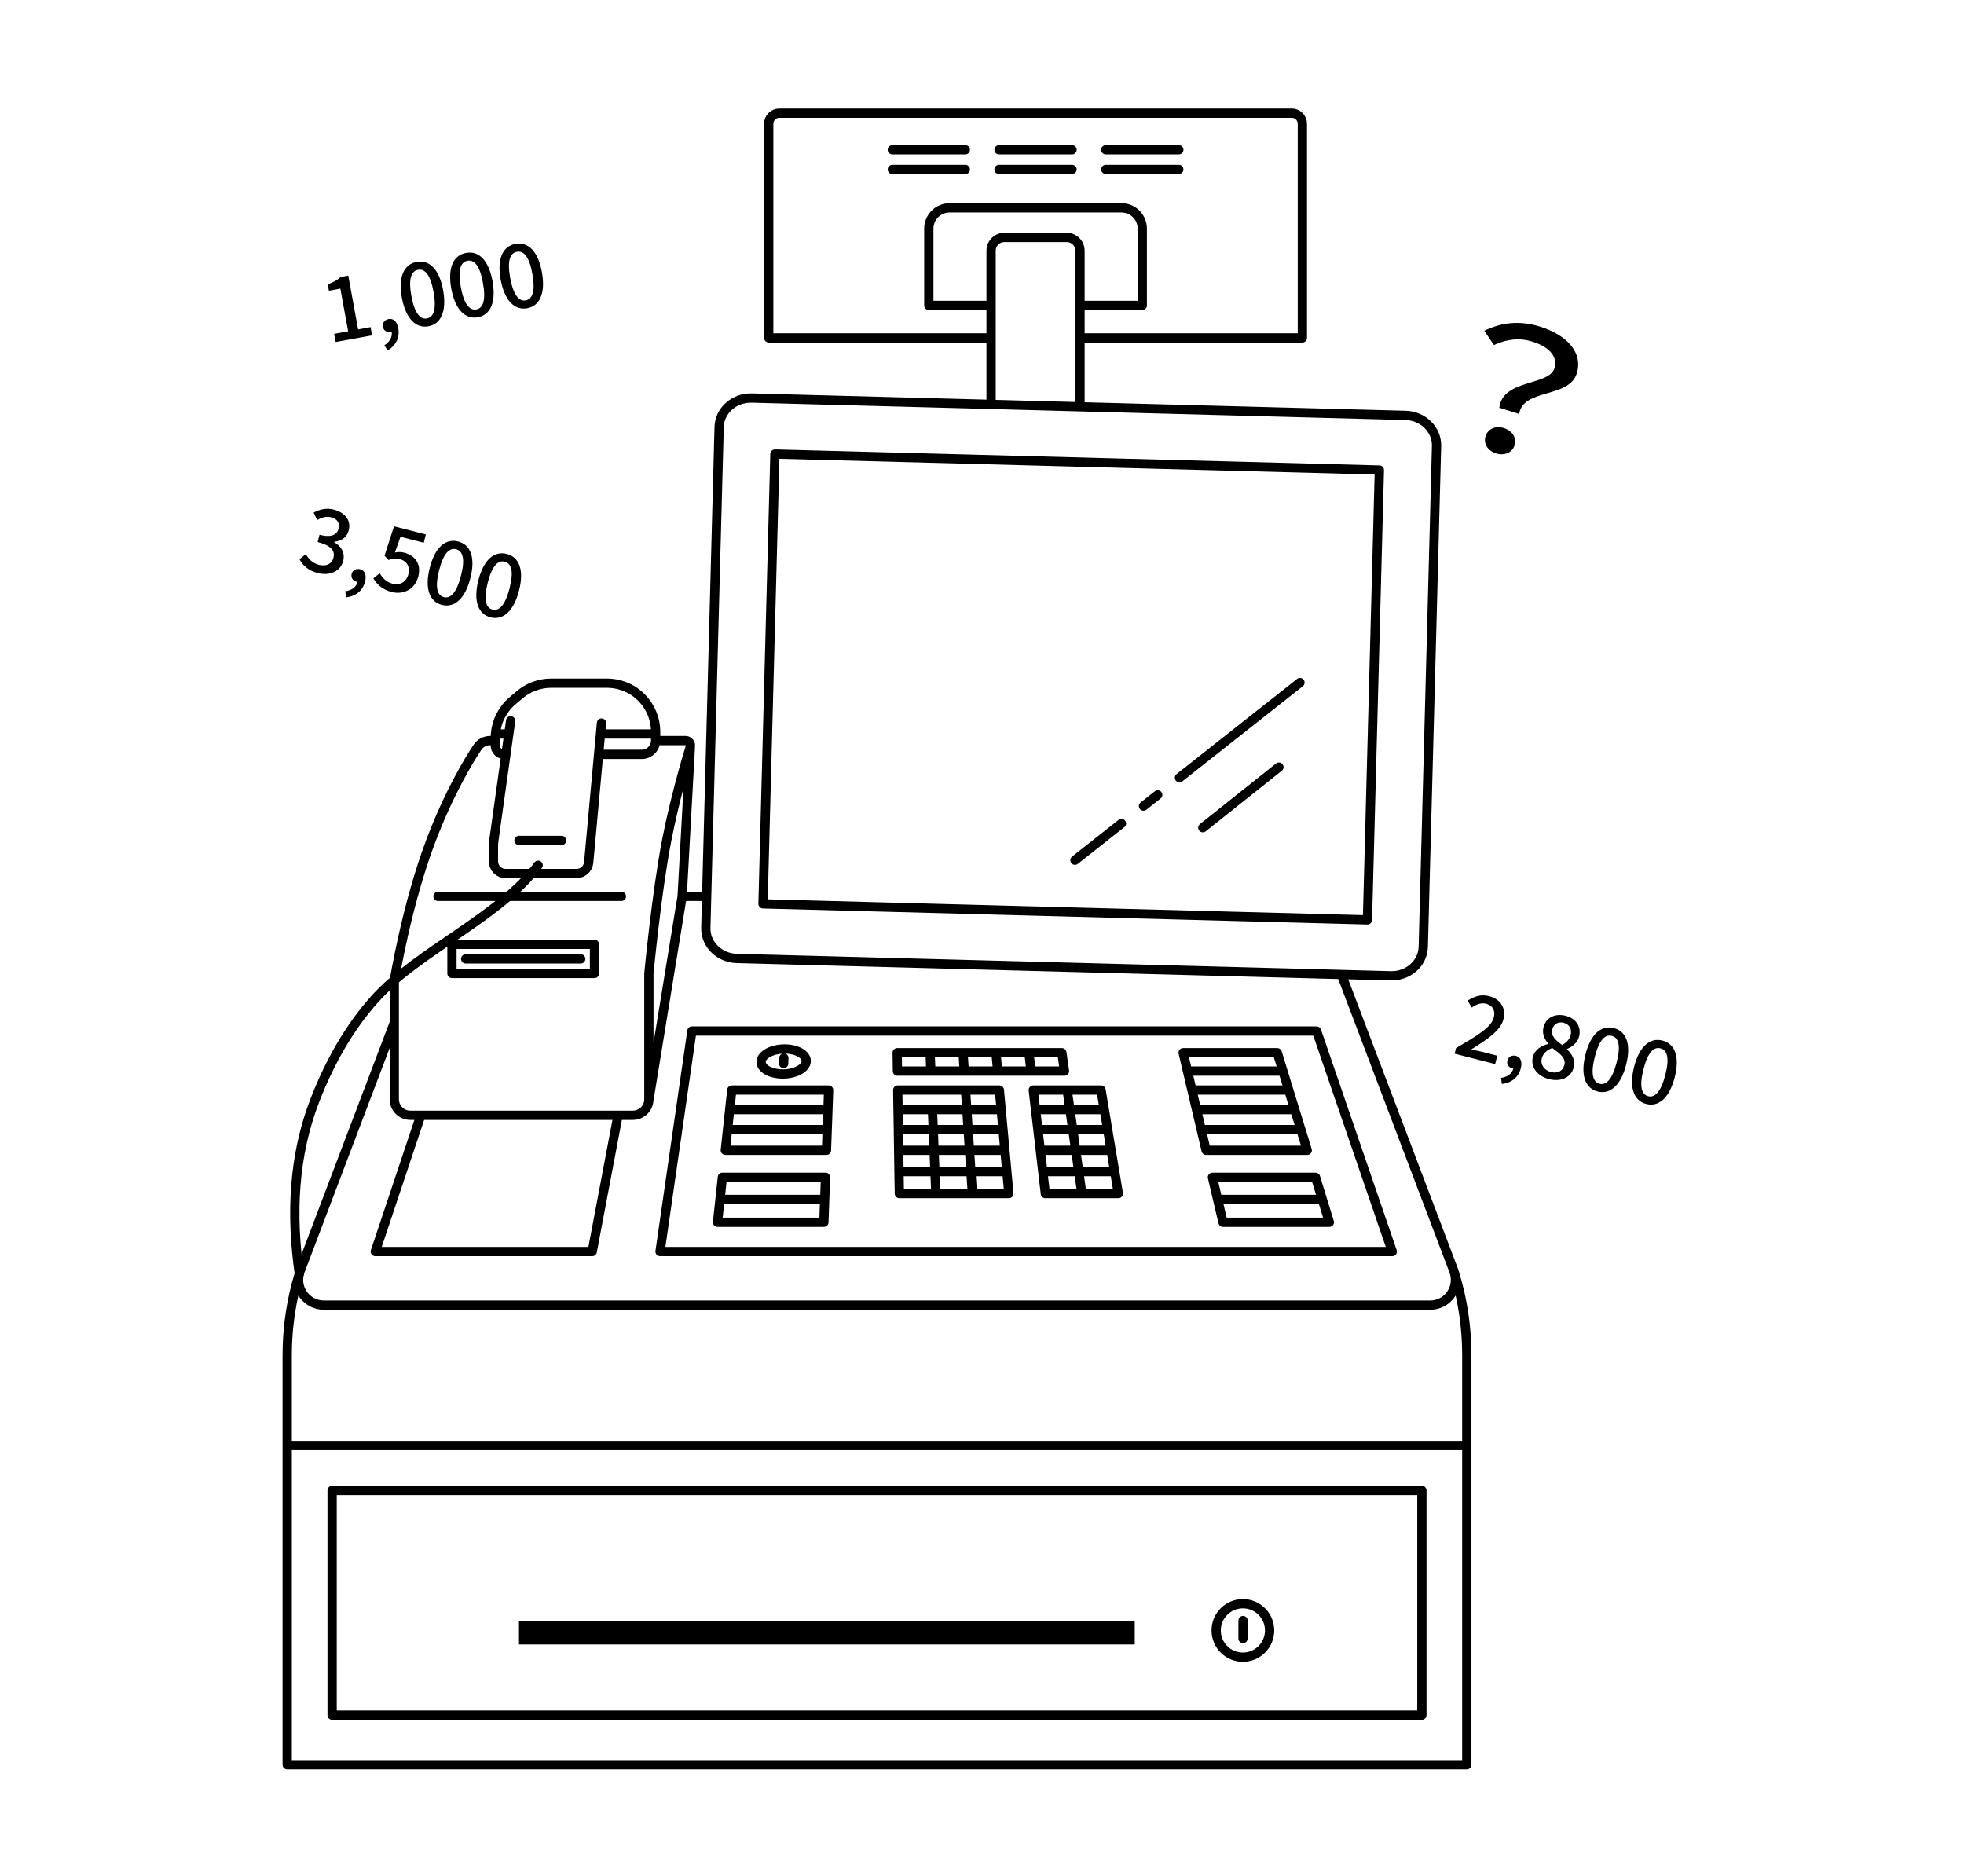 <svg width="424" height="405" viewBox="0 0 424 405" fill="none" xmlns="http://www.w3.org/2000/svg">
<path d="M62 312.073V380.987H316.663V312.073M62 312.073V292.591C62 286.58 62.884 280.611 64.617 274.963M62 312.073H316.663M316.663 312.073V292.591C316.663 286.58 315.778 280.611 314.045 274.963M85.119 220.796L64.802 274.357M64.802 274.357C64.724 274.557 64.667 274.764 64.617 274.963M64.802 274.357C64.738 274.557 64.674 274.757 64.617 274.963M64.617 274.963C63.747 278.351 66.3 281.752 69.908 281.752H308.754C312.363 281.752 314.915 278.351 314.045 274.963M314.045 274.963C313.996 274.764 313.938 274.557 313.86 274.357M314.045 274.963C313.988 274.757 313.924 274.557 313.86 274.357M313.86 274.357L289.593 210.385M289.593 210.385L159.082 206.926C155.288 206.827 152.286 203.867 152.378 200.316L152.557 193.513M289.593 210.385L300.226 210.67C304.019 210.77 307.171 207.975 307.264 204.423L310.131 96.289C310.23 92.738 307.228 89.778 303.434 89.671L233.158 87.81M152.557 193.513H147.265M152.557 193.513L155.252 92.181C155.345 88.63 158.497 85.828 162.29 85.927L213.962 87.297M147.265 193.513L140.134 237.183M147.265 193.513L149.034 161.416M90.845 240.777L81.018 270.193H127.855L133.431 240.777M276.964 231.243L275.745 227.271H255.421L256.356 231.243M276.964 231.243L278.219 235.336M276.964 231.243H256.356M256.356 231.243L257.318 235.336M278.219 235.336L279.51 239.544M278.219 235.336H257.318M257.318 235.336L258.309 239.544M279.51 239.544L280.843 243.872M279.51 239.544H258.309M258.309 239.544L259.329 243.872M280.843 243.872L282.213 248.336H260.377L259.329 243.872M280.843 243.872H259.329M285.471 258.94L284.003 254.162H261.747L262.866 258.94M285.471 258.94L286.99 263.867H264.029L262.866 258.94M285.471 258.94H262.866M178.742 239.544L178.891 235.336H157.99L157.534 239.544M178.742 239.544L178.585 243.872M178.742 239.544H157.534M157.534 239.544L157.063 243.872M178.585 243.872L178.421 248.336H156.586L157.063 243.872M178.585 243.872H157.063M178.043 258.94L178.214 254.162H155.951L155.438 258.94M178.043 258.94L177.865 263.867H154.903L155.438 258.94M178.043 258.94H155.438M200.798 227.271H193.688L193.745 231.243H200.955M200.798 227.271H207.908M200.798 227.271L200.955 231.243M200.955 231.243H208.171M207.908 227.271H215.017M207.908 227.271L208.171 231.243M208.171 231.243H215.381M215.017 227.271H222.127M215.017 227.271L215.381 231.243M215.381 231.243H222.59M208.442 235.336L201.126 235.329H193.81L193.874 239.536H201.297H208.72L208.442 235.336ZM208.442 235.336H215.752L216.137 239.544M216.137 239.544L216.536 243.872M216.137 239.544H208.72M201.297 239.544H193.874L193.945 243.872M201.297 239.544H208.72M201.297 239.544L201.475 243.872M193.945 243.872H201.475M193.945 243.872L194.009 248.336M208.72 239.544L209.006 243.872M201.475 243.872H209.006M201.475 243.872L201.654 248.336M216.536 243.872L216.943 248.336M216.536 243.872H209.006M209.006 243.872L209.298 248.336M194.009 248.336H201.654M194.009 248.336L194.081 252.936M201.654 248.336H209.298M201.654 248.336L201.839 252.936M216.943 248.336L217.363 252.936M216.943 248.336H209.298M209.298 248.336L209.605 252.936M194.081 252.936H201.839M194.081 252.936L194.159 257.678H202.039M217.363 252.936L217.798 257.678H209.918M217.363 252.936H209.605M209.605 252.936H201.839M209.605 252.936L209.918 257.678M201.839 252.936L202.039 257.678M209.918 257.678H202.039M230.384 235.336H223.068L223.56 239.544M230.384 235.336H237.701L238.407 239.544M230.384 235.336L230.983 239.544M223.56 239.544H230.983M223.56 239.544L224.066 243.872M238.407 239.544L239.127 243.872M238.407 239.544H230.983M230.983 239.544L231.597 243.872M224.066 243.872H231.597M224.066 243.872L224.587 248.336M239.127 243.872L239.876 248.336M239.127 243.872H231.597M231.597 243.872L232.231 248.336M224.587 248.336H232.231M224.587 248.336L225.122 252.936M239.876 248.336L240.646 252.936M239.876 248.336H232.231M232.231 248.336L232.88 252.936M225.122 252.936H232.88M225.122 252.936L225.678 257.678H233.558M240.646 252.936L241.438 257.678H233.558M240.646 252.936H232.88M232.88 252.936L233.558 257.678M222.127 227.271H229.243L229.807 231.243H222.59M222.127 227.271L222.59 231.243M110.241 155.612L109.842 158.457M109.842 158.457L109.222 162.857L106.654 181.141C106.569 181.725 106.526 182.317 106.526 182.909V185.933C106.526 187.395 107.71 188.578 109.164 188.578H124.468C125.83 188.578 126.971 187.537 127.092 186.175L129.231 162.857L129.638 158.457M109.842 158.457H106.961M129.638 158.457L129.852 156.097M129.638 158.457H141.546M129.224 162.857H138.558C140.199 162.857 141.532 161.523 141.546 159.883M141.546 159.883V158.008C141.546 156.175 141.076 154.392 140.163 152.802C139.229 151.162 137.895 149.828 136.319 148.908C134.743 148.003 132.925 147.489 131.028 147.489H118.977C116.502 147.489 114.092 148.374 112.195 149.978L110.648 151.283C108.501 153.102 107.189 155.69 106.961 158.457M141.546 159.883H148.021C148.72 159.883 149.219 160.553 149.02 161.224C149.005 161.281 148.984 161.338 148.97 161.395C147.971 164.682 145.597 172.876 143.928 181.433C141.767 192.515 140.085 210.192 140.085 210.192V237.319C140.085 239.23 138.537 240.777 136.626 240.777H88.577C86.666 240.777 85.119 239.23 85.119 237.319V211.704C85.119 211.704 87.764 195.317 93.041 181.433C96.985 171.079 101.185 164.183 103.067 161.345C103.674 160.432 104.693 159.883 105.784 159.883H106.925M106.961 158.457C106.94 158.742 106.925 159.027 106.925 159.313V160.938C106.925 161.994 107.774 162.857 108.829 162.857H109.229M112.038 181.433H121.237M213.962 87.297L233.158 87.81M213.962 87.297V54.116C213.962 52.54 215.245 51.257 216.821 51.257H230.299C231.875 51.257 233.158 52.54 233.158 54.116V87.81M94.56 193.513H134.159M233.158 72.942H281.164V26.712C281.164 25.456 280.145 24.437 278.89 24.437H168.238C166.976 24.437 165.956 25.456 165.956 26.712V72.942H213.962M233.158 65.932H246.6V49.345C246.6 46.878 244.597 44.874 242.129 44.874H204.991C202.524 44.874 200.52 46.878 200.52 49.345V65.932H213.962M192.64 32.331H208.4M192.64 36.581H208.4M215.68 32.331H231.44M215.68 36.581H231.44M238.721 32.331H254.487M238.721 36.581H254.487M268.35 349.86V353.732M169.229 228.419L169.179 229.617M100.529 207.019H125.373M242.108 177.782L232.067 185.704M249.938 171.599L246.864 174.024M280.644 147.361L254.63 167.898M259.672 178.688L276.101 165.609M306.964 321.771V370.276H71.698V321.771H306.964ZM268.321 346.223C265.134 346.223 262.552 348.805 262.552 351.992C262.552 355.18 265.134 357.761 268.321 357.761C271.509 357.761 274.09 355.173 274.09 351.992C274.09 348.812 271.509 346.223 268.321 346.223ZM169.372 226.465C166.712 226.465 164.451 227.656 164.323 229.139C164.187 230.637 166.277 231.863 168.986 231.863C171.696 231.863 173.964 230.637 174.05 229.139C174.128 227.656 172.031 226.465 169.372 226.465ZM284.231 222.586H149.376L142.495 270.193H300.568L284.231 222.586ZM167.296 98.014L164.722 195.125L295.212 198.59L297.787 101.473L167.296 98.014ZM128.34 203.874H97.57V210.164H128.34V203.874Z" stroke="black" stroke-width="2" stroke-linecap="round" stroke-linejoin="round"/>
<path d="M244.975 350.031H112.038V355.023H244.975V350.031Z" fill="black"/>
<path d="M64.617 274.97C62.792 262.249 63.312 249.484 68.04 237.369C71.135 229.446 75.321 221.873 81.019 215.562C90.196 205.4 108.059 197.806 116.181 186.788" stroke="black" stroke-width="2" stroke-linecap="round" stroke-linejoin="round"/>
<path d="M72.147 72.065L75.157 71.516L73.474 62.309L71.006 62.759L70.757 61.389C72.005 60.926 72.861 60.427 73.559 59.792L75.185 59.493L77.303 71.109L79.999 70.617L80.327 72.393L72.468 73.826L72.14 72.05L72.147 72.065Z" fill="black"/>
<path d="M82.979 74.532C84.177 73.769 84.748 72.685 84.548 71.594C84.477 71.623 84.42 71.637 84.349 71.651C83.578 71.794 82.823 71.43 82.651 70.531C82.502 69.69 83.072 69.027 83.899 68.87C84.948 68.677 85.725 69.448 85.989 70.888C86.345 72.849 85.482 74.575 83.685 75.659L82.979 74.532Z" fill="black"/>
<path d="M86.751 64.256C85.931 59.749 87.215 57.04 89.946 56.541C92.699 56.041 94.838 58.145 95.658 62.63C96.478 67.137 95.23 69.94 92.485 70.439C89.754 70.938 87.579 68.763 86.751 64.256ZM93.597 63.008C92.891 59.15 91.658 57.988 90.253 58.245C88.848 58.502 88.106 60.028 88.805 63.885C89.504 67.743 90.766 68.998 92.164 68.742C93.562 68.485 94.296 66.866 93.59 63.008H93.597Z" fill="black"/>
<path d="M97.42 62.309C96.6 57.803 97.883 55.093 100.614 54.594C103.367 54.094 105.506 56.191 106.326 60.684C107.146 65.19 105.898 67.993 103.153 68.492C100.422 68.991 98.247 66.816 97.42 62.309ZM104.265 61.062C103.559 57.204 102.326 56.041 100.921 56.298C99.516 56.555 98.775 58.081 99.473 61.939C100.172 65.796 101.434 67.052 102.832 66.795C104.237 66.538 104.964 64.919 104.258 61.062H104.265Z" fill="black"/>
<path d="M108.08 60.363C107.26 55.856 108.544 53.146 111.275 52.647C114.028 52.148 116.167 54.251 116.987 58.737C117.807 63.244 116.559 66.046 113.814 66.545C111.082 67.044 108.908 64.87 108.08 60.363ZM114.933 59.115C114.227 55.257 112.994 54.094 111.589 54.351C110.184 54.608 109.442 56.134 110.141 59.992C110.84 63.85 112.102 65.105 113.5 64.848C114.905 64.591 115.632 62.973 114.926 59.115H114.933Z" fill="black"/>
<path d="M64.639 120.734L66.022 119.636C66.607 120.648 67.448 121.59 68.846 121.946C70.372 122.338 71.641 121.775 71.977 120.449C72.347 118.994 71.634 117.81 68.575 117.026L68.974 115.457C71.648 116.142 72.782 115.393 73.103 114.116C73.403 112.94 72.796 112.013 71.506 111.685C70.458 111.414 69.438 111.706 68.468 112.284L67.705 110.672C69.024 109.966 70.45 109.61 72.019 110.009C74.451 110.629 75.841 112.327 75.285 114.494C74.893 116.02 73.731 116.805 72.155 116.969L72.133 117.062C73.602 117.853 74.544 119.308 74.087 121.098C73.481 123.472 71.078 124.349 68.589 123.715C66.45 123.166 65.288 121.968 64.646 120.72L64.639 120.734Z" fill="black"/>
<path d="M74.544 127.651C75.948 127.458 76.925 126.71 77.196 125.64C77.118 125.64 77.061 125.626 76.99 125.604C76.234 125.412 75.692 124.763 75.92 123.879C76.134 123.051 76.933 122.688 77.746 122.895C78.779 123.158 79.165 124.178 78.801 125.597C78.309 127.53 76.797 128.735 74.715 128.97L74.544 127.651Z" fill="black"/>
<path d="M80.598 124.877L81.967 123.757C82.545 124.727 83.343 125.661 84.763 126.025C86.296 126.417 87.715 125.683 88.15 124.007C88.578 122.331 87.8 121.09 86.246 120.691C85.383 120.47 84.798 120.598 83.871 120.905L83.008 119.978L85.062 113.631L91.936 115.393L91.48 117.183L86.453 115.892L85.247 119.293C85.911 119.151 86.488 119.122 87.223 119.308C89.49 119.885 91.023 121.632 90.296 124.47C89.555 127.366 86.945 128.421 84.57 127.815C82.431 127.266 81.311 126.061 80.591 124.87L80.598 124.877Z" fill="black"/>
<path d="M92.77 122.581C93.904 118.138 96.208 116.213 98.896 116.905C101.606 117.596 102.675 120.406 101.542 124.827C100.408 129.27 98.097 131.288 95.395 130.596C92.706 129.905 91.637 127.024 92.778 122.581H92.77ZM99.516 124.307C100.486 120.513 99.852 118.937 98.468 118.58C97.085 118.224 95.773 119.301 94.796 123.102C93.826 126.895 94.439 128.564 95.815 128.92C97.192 129.277 98.539 128.107 99.509 124.307H99.516Z" fill="black"/>
<path d="M103.274 125.269C104.408 120.827 106.712 118.901 109.4 119.593C112.11 120.285 113.179 123.094 112.046 127.515C110.912 131.958 108.601 133.976 105.899 133.284C103.21 132.593 102.141 129.712 103.274 125.269ZM110.013 126.995C110.983 123.201 110.348 121.625 108.965 121.269C107.582 120.912 106.27 121.989 105.293 125.79C104.323 129.583 104.936 131.252 106.319 131.609C107.703 131.965 109.043 130.796 110.013 126.995Z" fill="black"/>
<path d="M314.345 226.251C319.073 223.513 321.961 221.744 322.489 219.676C322.859 218.243 322.325 217.081 320.799 216.689C319.729 216.418 318.674 216.867 317.739 217.516L316.841 216.033C318.324 215.077 319.722 214.606 321.49 215.063C323.979 215.697 325.177 217.694 324.564 220.09C323.943 222.5 321.127 224.376 317.554 226.601C318.253 226.701 319.137 226.872 319.8 227.036L323.245 227.92L322.781 229.724L314.031 227.485L314.345 226.251Z" fill="black"/>
<path d="M324.058 232.705C325.462 232.513 326.439 231.764 326.71 230.694C326.632 230.694 326.575 230.68 326.504 230.658C325.748 230.466 325.206 229.817 325.434 228.933C325.648 228.106 326.447 227.742 327.259 227.949C328.293 228.213 328.679 229.232 328.315 230.651C327.823 232.584 326.311 233.789 324.229 234.024L324.058 232.705Z" fill="black"/>
<path d="M330.917 228.22C331.345 226.544 332.814 225.724 334.233 225.381L334.255 225.31C333.428 224.333 332.864 223.149 333.221 221.766C333.756 219.662 335.767 218.728 337.977 219.292C340.338 219.898 341.436 221.73 340.901 223.813C340.551 225.175 339.304 226.052 338.319 226.451L338.298 226.544C339.318 227.549 340.166 228.769 339.71 230.537C339.197 232.548 337.029 233.639 334.412 232.969C331.866 232.32 330.376 230.323 330.917 228.227V228.22ZM337.72 229.96C338.12 228.391 336.765 227.478 335.118 226.251C334.034 226.658 333.135 227.392 332.85 228.498C332.508 229.845 333.392 231.072 334.847 231.443C336.244 231.799 337.392 231.229 337.72 229.96ZM339.082 223.477C339.396 222.258 338.876 221.146 337.549 220.803C336.444 220.518 335.424 221.046 335.118 222.244C334.754 223.663 335.881 224.618 337.243 225.595C338.227 225.061 338.854 224.362 339.082 223.477Z" fill="black"/>
<path d="M342.284 227.635C343.418 223.192 345.722 221.267 348.41 221.958C351.12 222.65 352.189 225.46 351.056 229.881C349.922 234.324 347.611 236.342 344.909 235.65C342.22 234.958 341.151 232.077 342.292 227.635H342.284ZM349.023 229.36C349.993 225.567 349.358 223.991 347.975 223.634C346.592 223.278 345.279 224.354 344.302 228.155C343.333 231.949 343.946 233.618 345.322 233.974C346.698 234.331 348.046 233.161 349.016 229.36H349.023Z" fill="black"/>
<path d="M352.781 230.323C353.915 225.881 356.218 223.955 358.907 224.647C361.616 225.339 362.686 228.148 361.552 232.569C360.411 237.012 358.108 239.03 355.405 238.338C352.717 237.647 351.647 234.766 352.781 230.323ZM359.527 232.049C360.497 228.255 359.862 226.679 358.479 226.323C357.095 225.966 355.776 227.043 354.806 230.844C353.836 234.637 354.45 236.306 355.826 236.663C357.209 237.019 358.55 235.85 359.52 232.049H359.527Z" fill="black"/>
<path d="M335.574 79.524C336.316 77.185 334.747 74.989 330.882 73.762C328.151 72.899 325.441 73.142 322.517 74.475L320.442 71.402C323.95 69.669 327.972 69.084 332.508 70.517C338.476 72.407 341.792 76.229 340.394 80.651C338.697 86.006 328.75 83.845 327.972 89.372L323.686 88.017C324.407 81.799 334.369 83.332 335.574 79.524ZM320.72 94.157C321.233 92.538 322.931 91.853 324.692 92.41C326.453 92.966 327.487 94.52 326.974 96.139C326.46 97.758 324.72 98.428 322.959 97.872C321.198 97.309 320.199 95.775 320.713 94.157H320.72Z" fill="black"/>
</svg>
